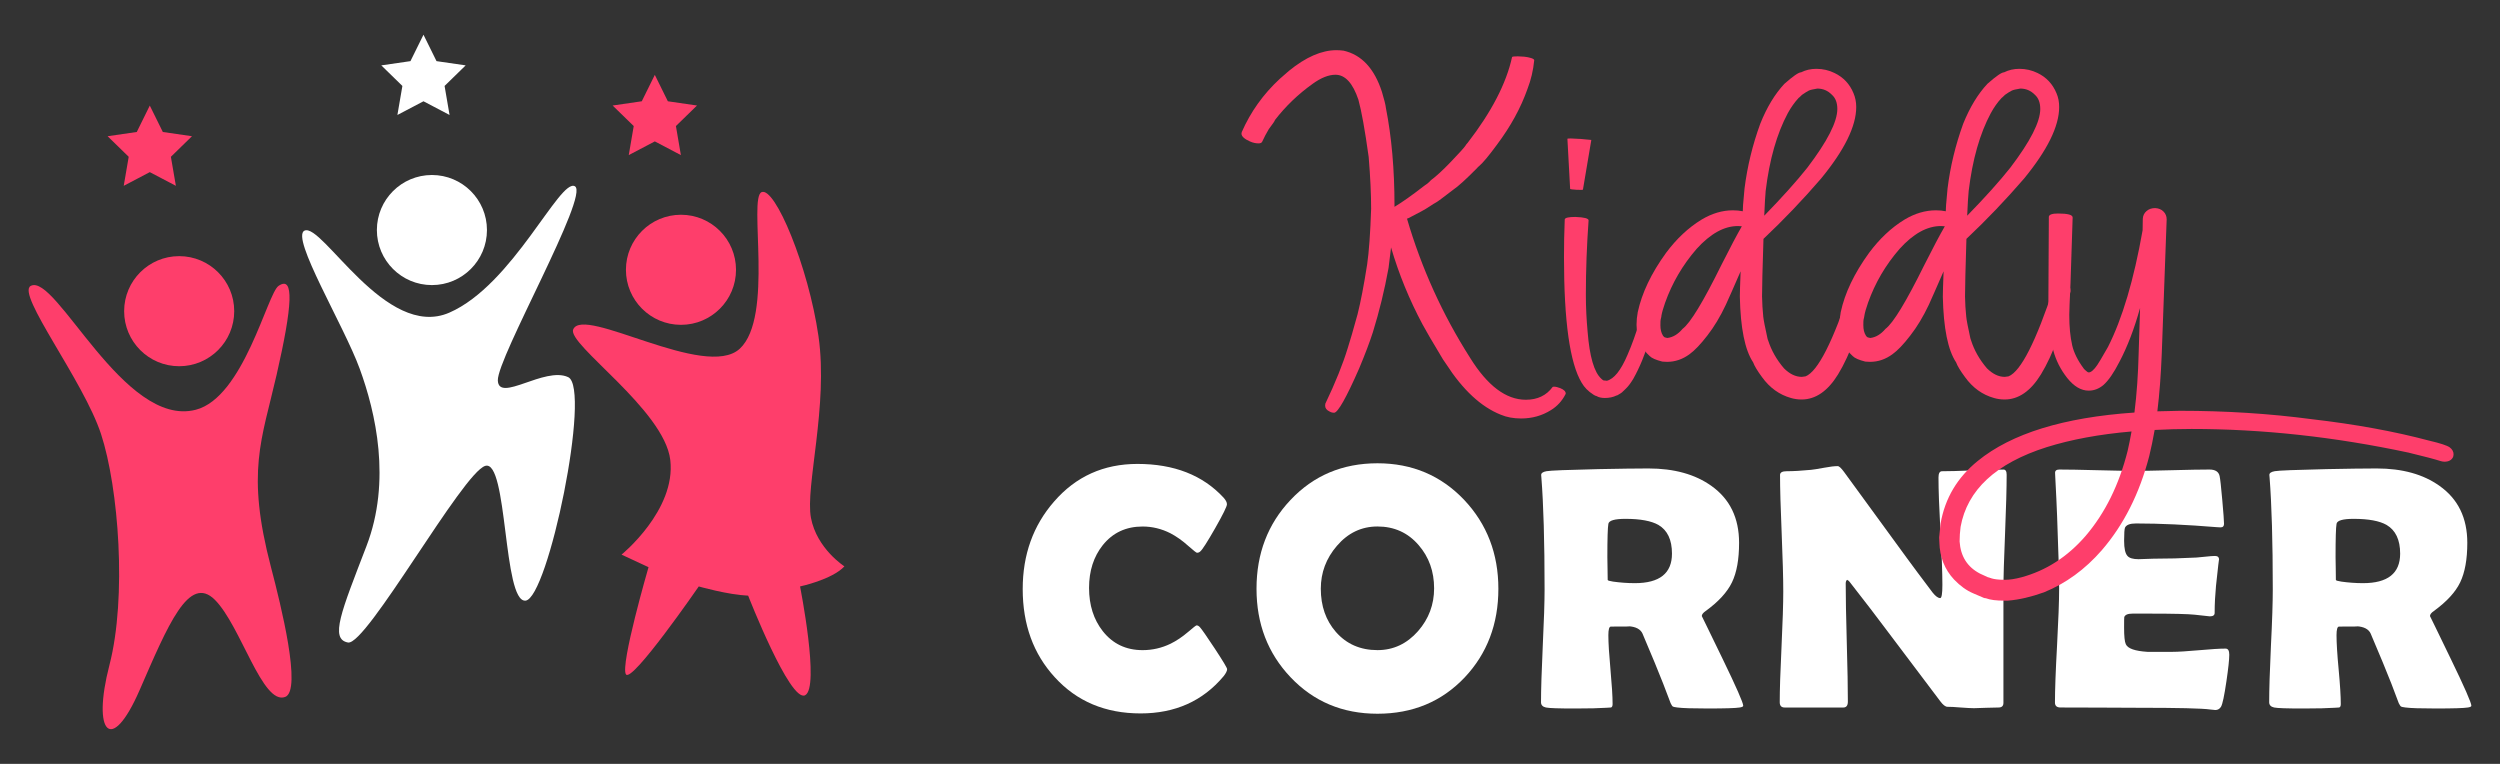 <?xml version="1.0" encoding="utf-8"?>
<!-- Generator: Adobe Illustrator 16.0.0, SVG Export Plug-In . SVG Version: 6.00 Build 0)  -->
<!DOCTYPE svg PUBLIC "-//W3C//DTD SVG 1.1//EN" "http://www.w3.org/Graphics/SVG/1.1/DTD/svg11.dtd">
<svg version="1.1" id="Calque_1" xmlns="http://www.w3.org/2000/svg" xmlns:xlink="http://www.w3.org/1999/xlink" x="0px" y="0px"
	 width="180px" height="55px" viewBox="0 0 180 55" enable-background="new 0 0 180 55" xml:space="preserve">
<rect x="0" y="0" width="180" height="55" fill="#333333" stroke="none"/>
<g>
	<g>
		<g>
			<path fill="#FFFFFF" d="M88.353,48.178c0,0.13-0.088,0.301-0.257,0.514c-1.499,1.786-3.491,2.674-5.972,2.674
				c-2.54,0-4.6-0.868-6.179-2.604c-1.54-1.678-2.31-3.789-2.31-6.352c0-2.473,0.753-4.575,2.261-6.3
				c1.569-1.808,3.57-2.708,5.997-2.708c2.637,0,4.705,0.808,6.203,2.427c0.164,0.183,0.244,0.339,0.244,0.478
				c0,0.156-0.284,0.731-0.847,1.721c-0.568,0.995-0.924,1.553-1.072,1.673c-0.064,0.066-0.144,0.097-0.242,0.097
				c-0.041,0-0.247-0.16-0.612-0.483c-0.438-0.395-0.871-0.697-1.294-0.919c-0.644-0.326-1.311-0.487-2.005-0.487
				c-1.193,0-2.15,0.445-2.869,1.343c-0.658,0.828-0.987,1.853-0.987,3.077c0,1.24,0.329,2.273,0.987,3.113
				c0.719,0.914,1.675,1.368,2.869,1.368c0.71,0,1.38-0.155,2.017-0.464c0.415-0.205,0.837-0.485,1.271-0.856
				c0.356-0.307,0.557-0.463,0.597-0.463c0.081,0,0.164,0.043,0.244,0.135c0.132,0.146,0.487,0.653,1.063,1.528
				C88.053,47.59,88.353,48.09,88.353,48.178z"/>
			<path fill="#FFFFFF" d="M107.883,42.39c0,2.538-0.81,4.671-2.428,6.387c-1.656,1.745-3.747,2.612-6.277,2.612
				c-2.518,0-4.605-0.879-6.267-2.637c-1.628-1.721-2.442-3.837-2.442-6.362c0-2.533,0.814-4.661,2.442-6.386
				c1.662-1.766,3.75-2.648,6.267-2.648c2.498,0,4.582,0.883,6.253,2.648C107.065,37.741,107.883,39.875,107.883,42.39z
				 M103.256,42.362c0-1.217-0.37-2.255-1.113-3.112c-0.771-0.897-1.762-1.343-2.965-1.343c-1.149,0-2.122,0.463-2.919,1.392
				c-0.774,0.897-1.161,1.926-1.161,3.091c0,1.243,0.363,2.282,1.087,3.112c0.765,0.871,1.761,1.307,2.994,1.307
				c1.145,0,2.125-0.459,2.928-1.376C102.873,44.552,103.256,43.526,103.256,42.362z"/>
			<path fill="#FFFFFF" d="M125.512,50.813c0,0.059-0.083,0.099-0.245,0.126c-0.309,0.05-1.086,0.072-2.332,0.072
				c-1.067,0-1.791-0.022-2.175-0.072c-0.179-0.027-0.28-0.044-0.304-0.063c-0.049-0.023-0.106-0.106-0.17-0.244
				c-0.125-0.317-0.302-0.789-0.539-1.413c-0.317-0.817-0.814-2.018-1.489-3.604c-0.147-0.317-0.485-0.496-1.015-0.526
				c0.246,0.02-0.173,0.025-1.258,0.025c-0.124,0-0.183,0.207-0.183,0.62c0,0.555,0.052,1.385,0.152,2.48
				c0.101,1.099,0.153,1.927,0.153,2.481c0,0.136-0.038,0.217-0.109,0.244c-0.115,0.007-0.231,0.012-0.343,0.021
				c-0.48,0.032-1.228,0.052-2.246,0.052c-1.165,0-1.866-0.022-2.101-0.072s-0.355-0.179-0.355-0.379
				c0-0.896,0.043-2.248,0.126-4.054c0.088-1.812,0.131-3.167,0.131-4.068c0-3.442-0.079-6.132-0.231-8.057l-0.014-0.176
				c-0.006-0.14,0.119-0.233,0.385-0.28c0.263-0.05,1.508-0.099,3.732-0.149c1.504-0.029,2.706-0.048,3.6-0.048
				c1.857,0,3.371,0.42,4.545,1.261c1.326,0.941,1.987,2.307,1.987,4.093c0,1.185-0.167,2.133-0.511,2.844
				c-0.342,0.71-0.973,1.397-1.893,2.065c-0.187,0.129-0.28,0.249-0.28,0.366c0-0.01,0.494,1.012,1.49,3.062
				C125.016,49.473,125.512,50.605,125.512,50.813z M120.382,39.861c0-0.996-0.324-1.681-0.976-2.066
				c-0.507-0.288-1.295-0.438-2.37-0.438c-0.774,0-1.185,0.116-1.233,0.354c-0.049,0.275-0.073,1.071-0.073,2.396
				c0,0.187,0.004,0.462,0.013,0.827c0.005,0.367,0.011,0.638,0.011,0.82c0,0.043,0.13,0.082,0.389,0.122
				c0.498,0.069,1.021,0.111,1.564,0.111C119.491,41.988,120.382,41.279,120.382,39.861z"/>
			<path fill="#FFFFFF" d="M144.479,34.183c0,0.929-0.037,2.321-0.113,4.183c-0.08,1.859-0.119,3.257-0.119,4.193v8.05
				c0,0.219-0.115,0.331-0.352,0.331c-0.197,0-0.493,0.007-0.886,0.021c-0.396,0.02-0.688,0.029-0.883,0.029
				c-0.22,0-0.534-0.02-0.957-0.05c-0.424-0.038-0.74-0.05-0.948-0.05c-0.15,0-0.323-0.135-0.525-0.405
				c-0.588-0.791-1.907-2.538-3.958-5.249c-0.563-0.76-1.418-1.873-2.566-3.344c-0.033-0.052-0.093-0.101-0.181-0.146
				c-0.067,0.056-0.099,0.146-0.099,0.266c0,0.946,0.024,2.358,0.077,4.249c0.055,1.887,0.078,3.307,0.078,4.25
				c0,0.287-0.106,0.43-0.329,0.43h-4.223c-0.236,0-0.353-0.13-0.353-0.379c0-0.879,0.042-2.209,0.128-3.982
				c0.084-1.775,0.126-3.105,0.126-3.992c0-0.936-0.038-2.338-0.115-4.201c-0.08-1.864-0.117-3.259-0.117-4.189
				c0-0.182,0.16-0.27,0.477-0.27c0.472,0,1.052-0.032,1.747-0.099c0.161-0.013,0.482-0.066,0.965-0.154
				c0.406-0.078,0.727-0.114,0.962-0.114c0.1,0,0.252,0.139,0.454,0.414l4.554,6.242c0.408,0.56,1.024,1.385,1.843,2.469
				c0.206,0.25,0.382,0.376,0.529,0.376c0.106,0,0.158-0.318,0.158-0.952c0-0.856-0.048-2.14-0.141-3.856
				c-0.094-1.722-0.14-3.01-0.14-3.869c0-0.306,0.083-0.456,0.254-0.456c0.491,0,1.227-0.02,2.212-0.06
				c0.985-0.044,1.723-0.061,2.207-0.061C144.403,33.806,144.479,33.929,144.479,34.183z"/>
			<path fill="#FFFFFF" d="M160.508,47.139c0,0.354-0.071,0.997-0.208,1.932c-0.15,1.018-0.276,1.625-0.389,1.819
				c-0.098,0.152-0.23,0.232-0.406,0.232c-0.071,0-0.195-0.015-0.364-0.037c-0.593-0.085-2.328-0.125-5.199-0.125
				c-0.632,0-1.563-0.005-2.798-0.013c-1.239-0.004-2.168-0.008-2.786-0.008c-0.27,0-0.401-0.12-0.401-0.357
				c0-0.908,0.05-2.281,0.151-4.11c0.098-1.824,0.15-3.194,0.15-4.109c0-0.929-0.051-2.657-0.146-5.186
				c-0.024-0.651-0.069-1.628-0.137-2.922l-0.007-0.17c-0.02-0.186,0.085-0.279,0.302-0.279c0.601,0,1.511,0.016,2.719,0.048
				c1.209,0.03,2.116,0.049,2.72,0.049c0.592,0,1.488-0.019,2.685-0.049c1.193-0.032,2.09-0.048,2.685-0.048
				c0.423,0,0.668,0.157,0.735,0.478c0.041,0.186,0.104,0.752,0.188,1.697c0.085,0.953,0.128,1.528,0.128,1.731
				c0,0.169-0.08,0.258-0.247,0.258c-0.048,0-0.13-0.003-0.252-0.013c-2.168-0.177-4.112-0.269-5.838-0.269
				c-0.436,0-0.696,0.101-0.794,0.304c-0.039,0.098-0.063,0.41-0.063,0.94c0,0.556,0.08,0.919,0.245,1.097
				c0.137,0.156,0.401,0.232,0.794,0.232c0.08,0,0.241-0.002,0.476-0.016c0.238-0.013,0.43-0.02,0.586-0.02
				c1.026,0,2.063-0.027,3.111-0.083c0.09-0.013,0.317-0.027,0.676-0.065c0.275-0.029,0.494-0.049,0.659-0.049
				c0.197,0,0.293,0.095,0.293,0.281c0-0.167-0.076,0.455-0.224,1.869c-0.061,0.651-0.098,1.301-0.098,1.954
				c0,0.164-0.115,0.244-0.35,0.244l-1.102-0.12c-0.465-0.048-1.523-0.076-3.173-0.076h-1.298c-0.334,0-0.523,0.086-0.584,0.246
				c-0.009,0.041-0.013,0.295-0.013,0.758c0,0.622,0.039,1.018,0.123,1.195c0.14,0.315,0.655,0.495,1.561,0.553
				c-0.018,0,0.584,0,1.786,0c0.432,0,1.072-0.042,1.925-0.117c0.845-0.076,1.486-0.117,1.912-0.117
				C160.419,46.699,160.508,46.844,160.508,47.139z"/>
			<path fill="#FFFFFF" d="M177.938,50.813c0,0.059-0.078,0.099-0.243,0.126c-0.311,0.05-1.083,0.072-2.333,0.072
				c-1.065,0-1.79-0.022-2.172-0.072c-0.181-0.027-0.282-0.044-0.304-0.063c-0.048-0.023-0.106-0.106-0.174-0.244
				c-0.119-0.317-0.298-0.789-0.534-1.413c-0.316-0.817-0.818-2.018-1.491-3.604c-0.145-0.317-0.485-0.496-1.018-0.526
				c0.245,0.02-0.174,0.025-1.259,0.025c-0.119,0-0.18,0.207-0.18,0.62c0,0.555,0.05,1.385,0.154,2.48
				c0.102,1.099,0.153,1.927,0.153,2.481c0,0.136-0.036,0.217-0.112,0.244c-0.11,0.007-0.228,0.012-0.345,0.021
				c-0.474,0.032-1.225,0.052-2.24,0.052c-1.165,0-1.866-0.022-2.103-0.072c-0.234-0.05-0.356-0.179-0.356-0.379
				c0-0.896,0.042-2.248,0.126-4.054c0.092-1.812,0.133-3.167,0.133-4.068c0-3.442-0.08-6.132-0.23-8.057l-0.015-0.176
				c-0.009-0.14,0.117-0.233,0.386-0.28c0.263-0.05,1.504-0.099,3.73-0.149c1.502-0.029,2.709-0.048,3.603-0.048
				c1.855,0,3.368,0.42,4.54,1.261c1.33,0.941,1.992,2.307,1.992,4.093c0,1.185-0.171,2.133-0.512,2.844
				c-0.341,0.71-0.977,1.397-1.895,2.065c-0.187,0.129-0.28,0.249-0.28,0.366c0-0.01,0.495,1.012,1.488,3.062
				C177.445,49.473,177.938,50.605,177.938,50.813z M172.811,39.861c0-0.996-0.326-1.681-0.977-2.066
				c-0.504-0.288-1.291-0.438-2.368-0.438c-0.776,0-1.187,0.116-1.234,0.354c-0.05,0.275-0.071,1.071-0.071,2.396
				c0,0.187,0.004,0.462,0.013,0.827c0.004,0.367,0.009,0.638,0.009,0.82c0,0.043,0.135,0.082,0.393,0.122
				c0.495,0.069,1.016,0.111,1.561,0.111C171.918,41.988,172.811,41.279,172.811,39.861z"/>
		</g>
		<g>
			<path fill="#FE3E6B" d="M100.155,17.816c-0.061,0.52-0.118,1.011-0.178,1.47c-0.294,1.619-0.674,3.164-1.132,4.641
				c-0.225,0.698-0.554,1.572-0.994,2.62c-0.919,2.093-1.517,3.148-1.788,3.17c-0.119,0-0.229-0.026-0.335-0.089
				c-0.213-0.101-0.319-0.243-0.319-0.423l0.016-0.142c0.723-1.511,1.26-2.846,1.613-4.004c0.165-0.509,0.401-1.321,0.709-2.443
				c0.223-0.886,0.454-2.082,0.69-3.595c0.131-0.912,0.225-2.238,0.284-3.986c0-1.073-0.059-2.319-0.177-3.736
				c-0.272-1.961-0.521-3.338-0.742-4.128c-0.403-1.192-0.954-1.79-1.649-1.79c-0.494,0-1.044,0.219-1.646,0.656
				c-1.04,0.744-1.943,1.61-2.711,2.604c0,0.047-0.148,0.267-0.442,0.654c-0.177,0.299-0.337,0.598-0.477,0.906
				c-0.038,0.082-0.126,0.122-0.268,0.122c-0.199,0-0.408-0.047-0.619-0.142c-0.401-0.178-0.604-0.365-0.604-0.566l0.019-0.104
				c0.635-1.452,1.546-2.729,2.728-3.825l0.672-0.587c1.217-0.991,2.356-1.487,3.417-1.487c0.166,0,0.338,0.012,0.515,0.035
				c1.3,0.296,2.219,1.287,2.764,2.975c0.165,0.547,0.26,0.929,0.284,1.154c0.412,2.088,0.618,4.426,0.618,7.011v0.105
				c0.568-0.34,1.274-0.842,2.126-1.503c0.128-0.085,0.252-0.177,0.372-0.283c0.047-0.058,0.101-0.111,0.158-0.159
				c0.354-0.261,0.811-0.68,1.365-1.257c0.612-0.638,0.974-1.035,1.079-1.188c0.047-0.084,0.101-0.152,0.162-0.211
				c1.724-2.231,2.792-4.293,3.203-6.183c0.014-0.036,0.15-0.053,0.41-0.053c0.118,0,0.271,0.008,0.459,0.025
				c0.189,0.02,0.358,0.052,0.503,0.099c0.148,0.048,0.224,0.1,0.224,0.158c-0.071,0.722-0.23,1.406-0.481,2.054
				c-0.482,1.372-1.219,2.715-2.212,4.039c-0.59,0.804-1.022,1.318-1.292,1.542c-0.047,0.034-0.091,0.075-0.125,0.124
				c-0.792,0.803-1.369,1.328-1.737,1.575c-0.721,0.555-1.126,0.858-1.22,0.903c-0.095,0.049-0.244,0.141-0.444,0.275
				c-0.202,0.135-0.415,0.264-0.639,0.381c-0.224,0.118-0.45,0.236-0.673,0.354c-0.142,0.085-0.252,0.135-0.337,0.159
				c1.041,3.556,2.552,6.891,4.536,10.007c1.25,2.019,2.592,3.031,4.021,3.031c0.838,0,1.481-0.31,1.931-0.923
				c0.023-0.011,0.058-0.018,0.104-0.018c0.12,0,0.268,0.037,0.444,0.106c0.26,0.105,0.393,0.236,0.393,0.39l-0.021,0.053
				c-0.247,0.485-0.595,0.861-1.043,1.137c-0.637,0.4-1.352,0.603-2.144,0.603c-0.554,0-1.044-0.09-1.469-0.271
				c-1.417-0.563-2.729-1.782-3.932-3.647l-0.23-0.336c-0.803-1.335-1.293-2.174-1.47-2.516
				C101.478,21.59,100.72,19.742,100.155,17.816z"/>
			<path fill="#FE3E6B" d="M115.548,28.655c-0.249,0-0.45-0.048-0.603-0.141c-0.047,0-0.125-0.036-0.229-0.106
				c-0.369-0.235-0.646-0.52-0.836-0.85c-0.848-1.405-1.273-4.417-1.273-9.033c0-0.909,0.016-1.818,0.054-2.728
				c0.024-0.12,0.277-0.177,0.761-0.177c0.639,0.023,0.956,0.104,0.956,0.247c-0.129,1.796-0.196,3.583-0.196,5.365
				c0,0.888,0.045,1.767,0.125,2.641c0.142,1.808,0.474,2.94,0.993,3.401c0.024,0.012,0.048,0.036,0.079,0.069
				c0.031,0.038,0.075,0.054,0.133,0.054c0.061,0,0.098,0.003,0.116,0.008c0.018,0.008,0.038,0.012,0.063,0.012
				c0.521-0.131,1.014-0.75,1.487-1.86c0.649-1.487,1.145-3.184,1.487-5.083c0.037-0.096,0.16-0.144,0.373-0.144
				c0.188,0,0.326,0.034,0.417,0.1c0.089,0.063,0.133,0.126,0.133,0.185c-0.403,2.799-1.068,5.026-2.001,6.677
				c-0.188,0.31-0.368,0.541-0.533,0.699c-0.165,0.159-0.25,0.241-0.256,0.241c-0.004,0-0.008,0.003-0.008,0.017
				c-0.06,0.035-0.133,0.082-0.223,0.142c-0.088,0.063-0.148,0.088-0.186,0.088C116.142,28.596,115.864,28.655,115.548,28.655z
				 M113.83,13.671c-0.085,0-0.188-0.002-0.32-0.007c-0.13-0.008-0.239-0.015-0.328-0.028c-0.088-0.012-0.132-0.021-0.132-0.035
				l-0.197-3.612c0-0.011,0.085-0.019,0.252-0.019c0.47,0.012,0.959,0.048,1.47,0.106l-0.604,3.578
				C113.971,13.666,113.924,13.671,113.83,13.671z"/>
			<path fill="#FE3E6B" d="M126.97,17.198c-0.071,2.148-0.103,3.527-0.103,4.142c0.008,0.497,0.041,0.982,0.087,1.454
				c0.023,0.237,0.125,0.757,0.302,1.558c0.009,0.057,0.029,0.113,0.051,0.159c0.226,0.71,0.602,1.378,1.135,2.004
				c0.412,0.412,0.841,0.62,1.291,0.62L130,27.098c0.886-0.354,1.977-2.504,3.275-6.447c0.047-0.129,0.144-0.224,0.283-0.282
				c0.086-0.048,0.179-0.072,0.287-0.072c0.224,0,0.395,0.088,0.512,0.267c0.074,0.104,0.106,0.242,0.106,0.406
				c-0.529,2.538-1.238,4.537-2.122,5.986c-0.743,1.207-1.622,1.808-2.624,1.808c-0.262,0-0.514-0.035-0.763-0.107
				c-0.839-0.236-1.534-0.736-2.088-1.504c-0.334-0.45-0.545-0.804-0.639-1.063c-0.593-0.886-0.911-2.462-0.958-4.728
				c0-0.263,0.018-0.869,0.056-1.827c-0.508,1.17-0.863,1.973-1.065,2.411c-0.4,0.85-0.846,1.592-1.336,2.22
				c-0.49,0.635-0.919,1.08-1.283,1.342c-0.497,0.364-1.036,0.546-1.613,0.546l-0.338-0.018c-0.459-0.116-0.76-0.247-0.901-0.39
				c-0.626-0.554-0.946-1.31-0.957-2.267c0-0.294,0.029-0.597,0.087-0.904c0.297-1.38,0.974-2.802,2.037-4.268
				c0.756-1.017,1.607-1.813,2.553-2.392c0.744-0.447,1.497-0.672,2.263-0.672c0.251,0,0.488,0.023,0.71,0.069
				c0.012-0.201,0.018-0.347,0.018-0.44l0.108-1.205c0.2-1.583,0.577-3.137,1.133-4.659c0.47-1.18,1.05-2.137,1.734-2.87
				c0.627-0.553,1.026-0.832,1.206-0.832c0.328-0.165,0.697-0.25,1.098-0.25c0.474,0,0.91,0.104,1.313,0.303
				c0.636,0.308,1.092,0.793,1.362,1.453c0.13,0.307,0.196,0.637,0.196,0.992c0,1.382-0.845,3.1-2.533,5.154
				C129.792,14.394,128.412,15.839,126.97,17.198z M125.413,16.291c-0.096-0.01-0.19-0.016-0.284-0.016
				c-0.99,0-1.984,0.551-2.975,1.647c-1.002,1.156-1.76,2.45-2.267,3.877c-0.142,0.404-0.229,0.718-0.267,0.941
				c0,0.034-0.003,0.075-0.018,0.122c-0.009,0.049-0.021,0.096-0.033,0.144c-0.013,0.046-0.02,0.183-0.02,0.407
				c0,0.307,0.06,0.555,0.179,0.743c0,0.011,0.005,0.021,0.017,0.025c0.012,0.009,0.031,0.028,0.055,0.063
				c0.023,0.036,0.104,0.067,0.246,0.09c0.402-0.047,0.767-0.265,1.099-0.656c0.555-0.414,1.487-1.948,2.797-4.604
				C124.567,17.832,125.058,16.907,125.413,16.291z M127.026,15.531c1.286-1.321,2.32-2.473,3.098-3.452
				c1.44-1.892,2.164-3.301,2.164-4.234c0-0.448-0.131-0.793-0.395-1.025c-0.293-0.298-0.641-0.443-1.044-0.443
				c-0.305,0.048-0.515,0.096-0.618,0.148c-0.107,0.052-0.272,0.155-0.498,0.311c0,0.013-0.004,0.018-0.016,0.018
				c-0.118,0.118-0.188,0.186-0.216,0.196c-0.291,0.318-0.552,0.684-0.778,1.097c-0.79,1.475-1.322,3.341-1.595,5.599
				C127.096,14.085,127.061,14.681,127.026,15.531z"/>
			<path fill="#FE3E6B" d="M141.582,17.198c-0.067,2.148-0.1,3.527-0.1,4.142c0.004,0.497,0.039,0.982,0.087,1.454
				c0.02,0.237,0.121,0.757,0.297,1.558c0.013,0.057,0.032,0.113,0.052,0.159c0.227,0.71,0.604,1.378,1.138,2.004
				c0.412,0.412,0.844,0.62,1.291,0.62l0.267-0.037c0.886-0.354,1.978-2.504,3.275-6.447c0.048-0.129,0.143-0.224,0.284-0.282
				c0.082-0.048,0.176-0.072,0.282-0.072c0.226,0,0.399,0.088,0.517,0.267c0.073,0.104,0.106,0.242,0.106,0.406
				c-0.534,2.538-1.244,4.537-2.129,5.986c-0.742,1.207-1.617,1.808-2.615,1.808c-0.265,0-0.517-0.035-0.764-0.107
				c-0.84-0.236-1.535-0.736-2.088-1.504c-0.334-0.45-0.549-0.804-0.643-1.063c-0.59-0.886-0.907-2.462-0.955-4.728
				c0-0.263,0.018-0.869,0.055-1.827c-0.508,1.17-0.866,1.973-1.063,2.411c-0.403,0.85-0.847,1.592-1.339,2.22
				c-0.486,0.635-0.918,1.08-1.283,1.342c-0.499,0.364-1.03,0.546-1.614,0.546l-0.339-0.018c-0.457-0.116-0.757-0.247-0.897-0.39
				c-0.629-0.554-0.946-1.31-0.958-2.267c0-0.294,0.031-0.597,0.087-0.904c0.296-1.38,0.976-2.802,2.04-4.268
				c0.756-1.017,1.602-1.813,2.548-2.392c0.744-0.447,1.502-0.672,2.268-0.672c0.248,0,0.484,0.023,0.708,0.069
				c0.013-0.201,0.02-0.347,0.02-0.44l0.108-1.205c0.195-1.583,0.575-3.137,1.126-4.659c0.476-1.18,1.057-2.137,1.74-2.87
				c0.628-0.553,1.027-0.832,1.205-0.832c0.33-0.165,0.694-0.25,1.1-0.25c0.472,0,0.905,0.104,1.312,0.303
				c0.636,0.308,1.087,0.793,1.36,1.453c0.133,0.307,0.193,0.637,0.193,0.992c0,1.382-0.845,3.1-2.528,5.154
				C144.405,14.394,143.027,15.839,141.582,17.198z M140.028,16.291c-0.096-0.01-0.191-0.016-0.284-0.016
				c-0.994,0-1.988,0.551-2.976,1.647c-1.007,1.156-1.762,2.45-2.27,3.877c-0.142,0.404-0.23,0.718-0.265,0.941
				c0,0.034-0.007,0.075-0.02,0.122c-0.007,0.049-0.022,0.096-0.035,0.144c-0.013,0.046-0.018,0.183-0.018,0.407
				c0,0.307,0.059,0.555,0.181,0.743c0,0.011,0.006,0.021,0.015,0.025c0.014,0.009,0.033,0.028,0.053,0.063
				c0.025,0.036,0.108,0.067,0.251,0.09c0.397-0.047,0.762-0.265,1.094-0.656c0.556-0.414,1.487-1.948,2.8-4.604
				C139.182,17.832,139.668,16.907,140.028,16.291z M141.637,15.531c1.291-1.321,2.324-2.473,3.101-3.452
				c1.441-1.892,2.161-3.301,2.161-4.234c0-0.448-0.13-0.793-0.391-1.025c-0.295-0.298-0.642-0.443-1.046-0.443
				c-0.306,0.048-0.514,0.096-0.616,0.148c-0.108,0.052-0.275,0.155-0.499,0.311c0,0.013-0.007,0.018-0.013,0.018
				c-0.122,0.118-0.191,0.186-0.217,0.196c-0.298,0.318-0.554,0.684-0.779,1.097c-0.79,1.475-1.322,3.341-1.593,5.599
				C141.708,14.085,141.676,14.681,141.637,15.531z"/>
			<path fill="#FE3E6B" d="M155.33,29.615c0.425-0.014,0.966-0.027,1.63-0.038c3.283,0,6.447,0.201,9.489,0.605
				c3.145,0.364,5.953,0.879,8.436,1.54c0.803,0.188,1.298,0.35,1.489,0.484c0.188,0.137,0.282,0.309,0.282,0.502
				c0,0.063-0.014,0.13-0.035,0.198c-0.106,0.222-0.316,0.337-0.621,0.337c-0.095,0-0.195-0.02-0.304-0.054
				c-0.396-0.128-1.161-0.33-2.285-0.601c-5.313-1.135-10.519-1.703-15.62-1.703c-0.92,0-1.806,0.027-2.656,0.072
				c-0.117,0.671-0.25,1.304-0.393,1.894c-0.697,2.683-1.834,4.937-3.414,6.766c-1.209,1.388-2.596,2.394-4.162,3.03
				c-0.914,0.329-1.779,0.533-2.603,0.6h-0.251c-0.582,0-1.021-0.053-1.331-0.174c-0.054,0-0.104-0.012-0.141-0.024
				c-0.035-0.021-0.289-0.129-0.769-0.329c-0.481-0.204-0.938-0.532-1.378-0.993c-0.682-0.73-1.033-1.621-1.059-2.678
				c0-0.142-0.009-0.258-0.016-0.35l0.103-1.008c0.318-1.819,1.211-3.319,2.676-4.502c2.422-1.974,6.18-3.136,11.282-3.486
				c0.169-1.325,0.265-2.753,0.304-4.29c0.02-0.754,0.055-1.836,0.102-3.24c-0.421,1.512-0.918,2.804-1.486,3.878
				c-0.412,0.806-0.801,1.366-1.17,1.685c-0.318,0.259-0.661,0.39-1.041,0.39c-0.554,0-1.07-0.306-1.552-0.915
				c-0.478-0.606-0.813-1.271-1.003-1.99c-0.234-0.874-0.352-1.978-0.352-3.313l0.035-6.305c0.025-0.154,0.243-0.23,0.655-0.23
				c0.707,0,1.059,0.094,1.059,0.284l-0.153,4.711c-0.063,1.299-0.09,2.071-0.09,2.318c0,0.839,0.07,1.567,0.211,2.179
				c0.121,0.532,0.403,1.099,0.853,1.703c0.02,0.012,0.039,0.027,0.053,0.052c0.13,0.128,0.224,0.194,0.284,0.194
				c0.162,0,0.373-0.178,0.616-0.534c0.071-0.092,0.327-0.524,0.764-1.289c1.04-2.043,1.871-4.849,2.5-8.415
				c0-0.271,0.002-0.549,0.013-0.832c0.016-0.225,0.103-0.406,0.27-0.548c0.165-0.144,0.373-0.214,0.618-0.214
				c0.248,0.012,0.452,0.095,0.602,0.248c0.154,0.153,0.229,0.343,0.229,0.567l-0.354,9.687
				C155.586,26.985,155.484,28.362,155.33,29.615z M153.47,31.066c-2.305,0.199-4.338,0.575-6.108,1.129
				c-3.65,1.16-5.719,3.074-6.2,5.74c-0.046,0.365-0.071,0.716-0.071,1.048c0.071,1.074,0.56,1.845,1.471,2.318l0.582,0.267
				c0.034,0,0.071,0.007,0.108,0.027c0.034,0.018,0.059,0.024,0.078,0.024s0.03,0.005,0.043,0.019
				c0.215,0.069,0.541,0.108,0.975,0.108c0.345,0,0.735-0.059,1.189-0.179c1.784-0.483,3.322-1.478,4.622-2.976
				c1.406-1.644,2.413-3.684,3.029-6.125C153.292,32.015,153.386,31.55,153.47,31.066z"/>
		</g>
	</g>
	<g>
		<g>
			<g>
				<path fill="#FE3E6B" d="M2.212,20.585c-1.063,0.567,3.797,6.811,5.063,10.668S9.144,43.007,7.878,47.89
					c-1.266,4.882,0.12,6.509,2.17,1.808c2.049-4.701,3.556-8.378,5.424-6.51c1.869,1.869,3.422,7.613,5.063,6.991
					c1.218-0.461-0.306-6.602-1.024-9.342c-1.806-6.89-0.67-9.142,0.407-13.861c1.142-4.997,1.278-7.167,0.136-6.391
					c-0.805,0.546-2.514,8.037-5.967,8.92C8.903,30.832,4.021,19.621,2.212,20.585z"/>
			</g>
			<path fill="#FFFFFF" d="M21.922,16.607c-1.012,0.481,2.833,6.811,3.978,9.945c1.145,3.134,2.291,8.076,0.482,12.777
				c-1.808,4.702-2.652,6.691-1.326,6.932c1.326,0.241,8.257-12.235,9.884-12.718c1.627-0.481,1.266,9.825,2.893,9.704
				c1.628-0.121,4.763-15.31,3.074-16.093c-1.688-0.784-5.002,1.868-5.063,0.24c-0.06-1.626,6.635-13.38,5.547-13.983
				c-1.087-0.602-4.463,7.113-9.043,9.102C27.769,24.503,23.188,16.005,21.922,16.607z"/>
			<path fill="#FE3E6B" d="M41.27,23.72c-0.444,1.071,6.569,5.785,6.991,9.402c0.422,3.616-3.51,6.811-3.51,6.811l1.943,0.904
				c0,0-2.05,7.053-1.627,7.716c0.422,0.663,5.244-6.329,5.244-6.329s2.109,0.603,3.556,0.663c0,0,3.014,7.715,4.098,7.172
				c1.085-0.543-0.361-7.835-0.361-7.835s2.291-0.482,3.195-1.446c0,0-1.989-1.267-2.411-3.496c-0.422-2.23,1.266-8.076,0.542-13.08
				c-0.723-5.002-3.134-10.789-4.098-10.366c-0.965,0.422,0.904,8.98-1.567,11.271C50.792,27.396,41.993,21.972,41.27,23.72z"/>
			<circle fill="#FE3E6B" cx="49.03" cy="19.425" r="3.963"/>
			<circle fill="#FFFFFF" cx="31.098" cy="16.563" r="3.963"/>
			<g>
				<circle fill="#FE3E6B" cx="12.901" cy="22.405" r="3.963"/>
			</g>
			<polygon fill="#FFFFFF" points="32.368,8.278 30.491,7.292 28.613,8.278 28.972,6.188 27.453,4.707 29.552,4.402 30.491,2.5 
				31.429,4.402 33.528,4.707 32.01,6.188 			"/>
			<polygon fill="#FE3E6B" points="49.024,11.168 47.147,10.18 45.27,11.168 45.628,9.076 44.109,7.597 46.208,7.292 47.147,5.39 
				48.085,7.292 50.184,7.597 48.666,9.076 			"/>
			<g>
				<polygon fill="#FE3E6B" points="12.663,13.379 10.785,12.393 8.908,13.379 9.267,11.289 7.748,9.808 9.847,9.503 10.785,7.601 
					11.724,9.503 13.823,9.808 12.304,11.289 				"/>
			</g>
		</g>
	</g>
</g>
</svg>
